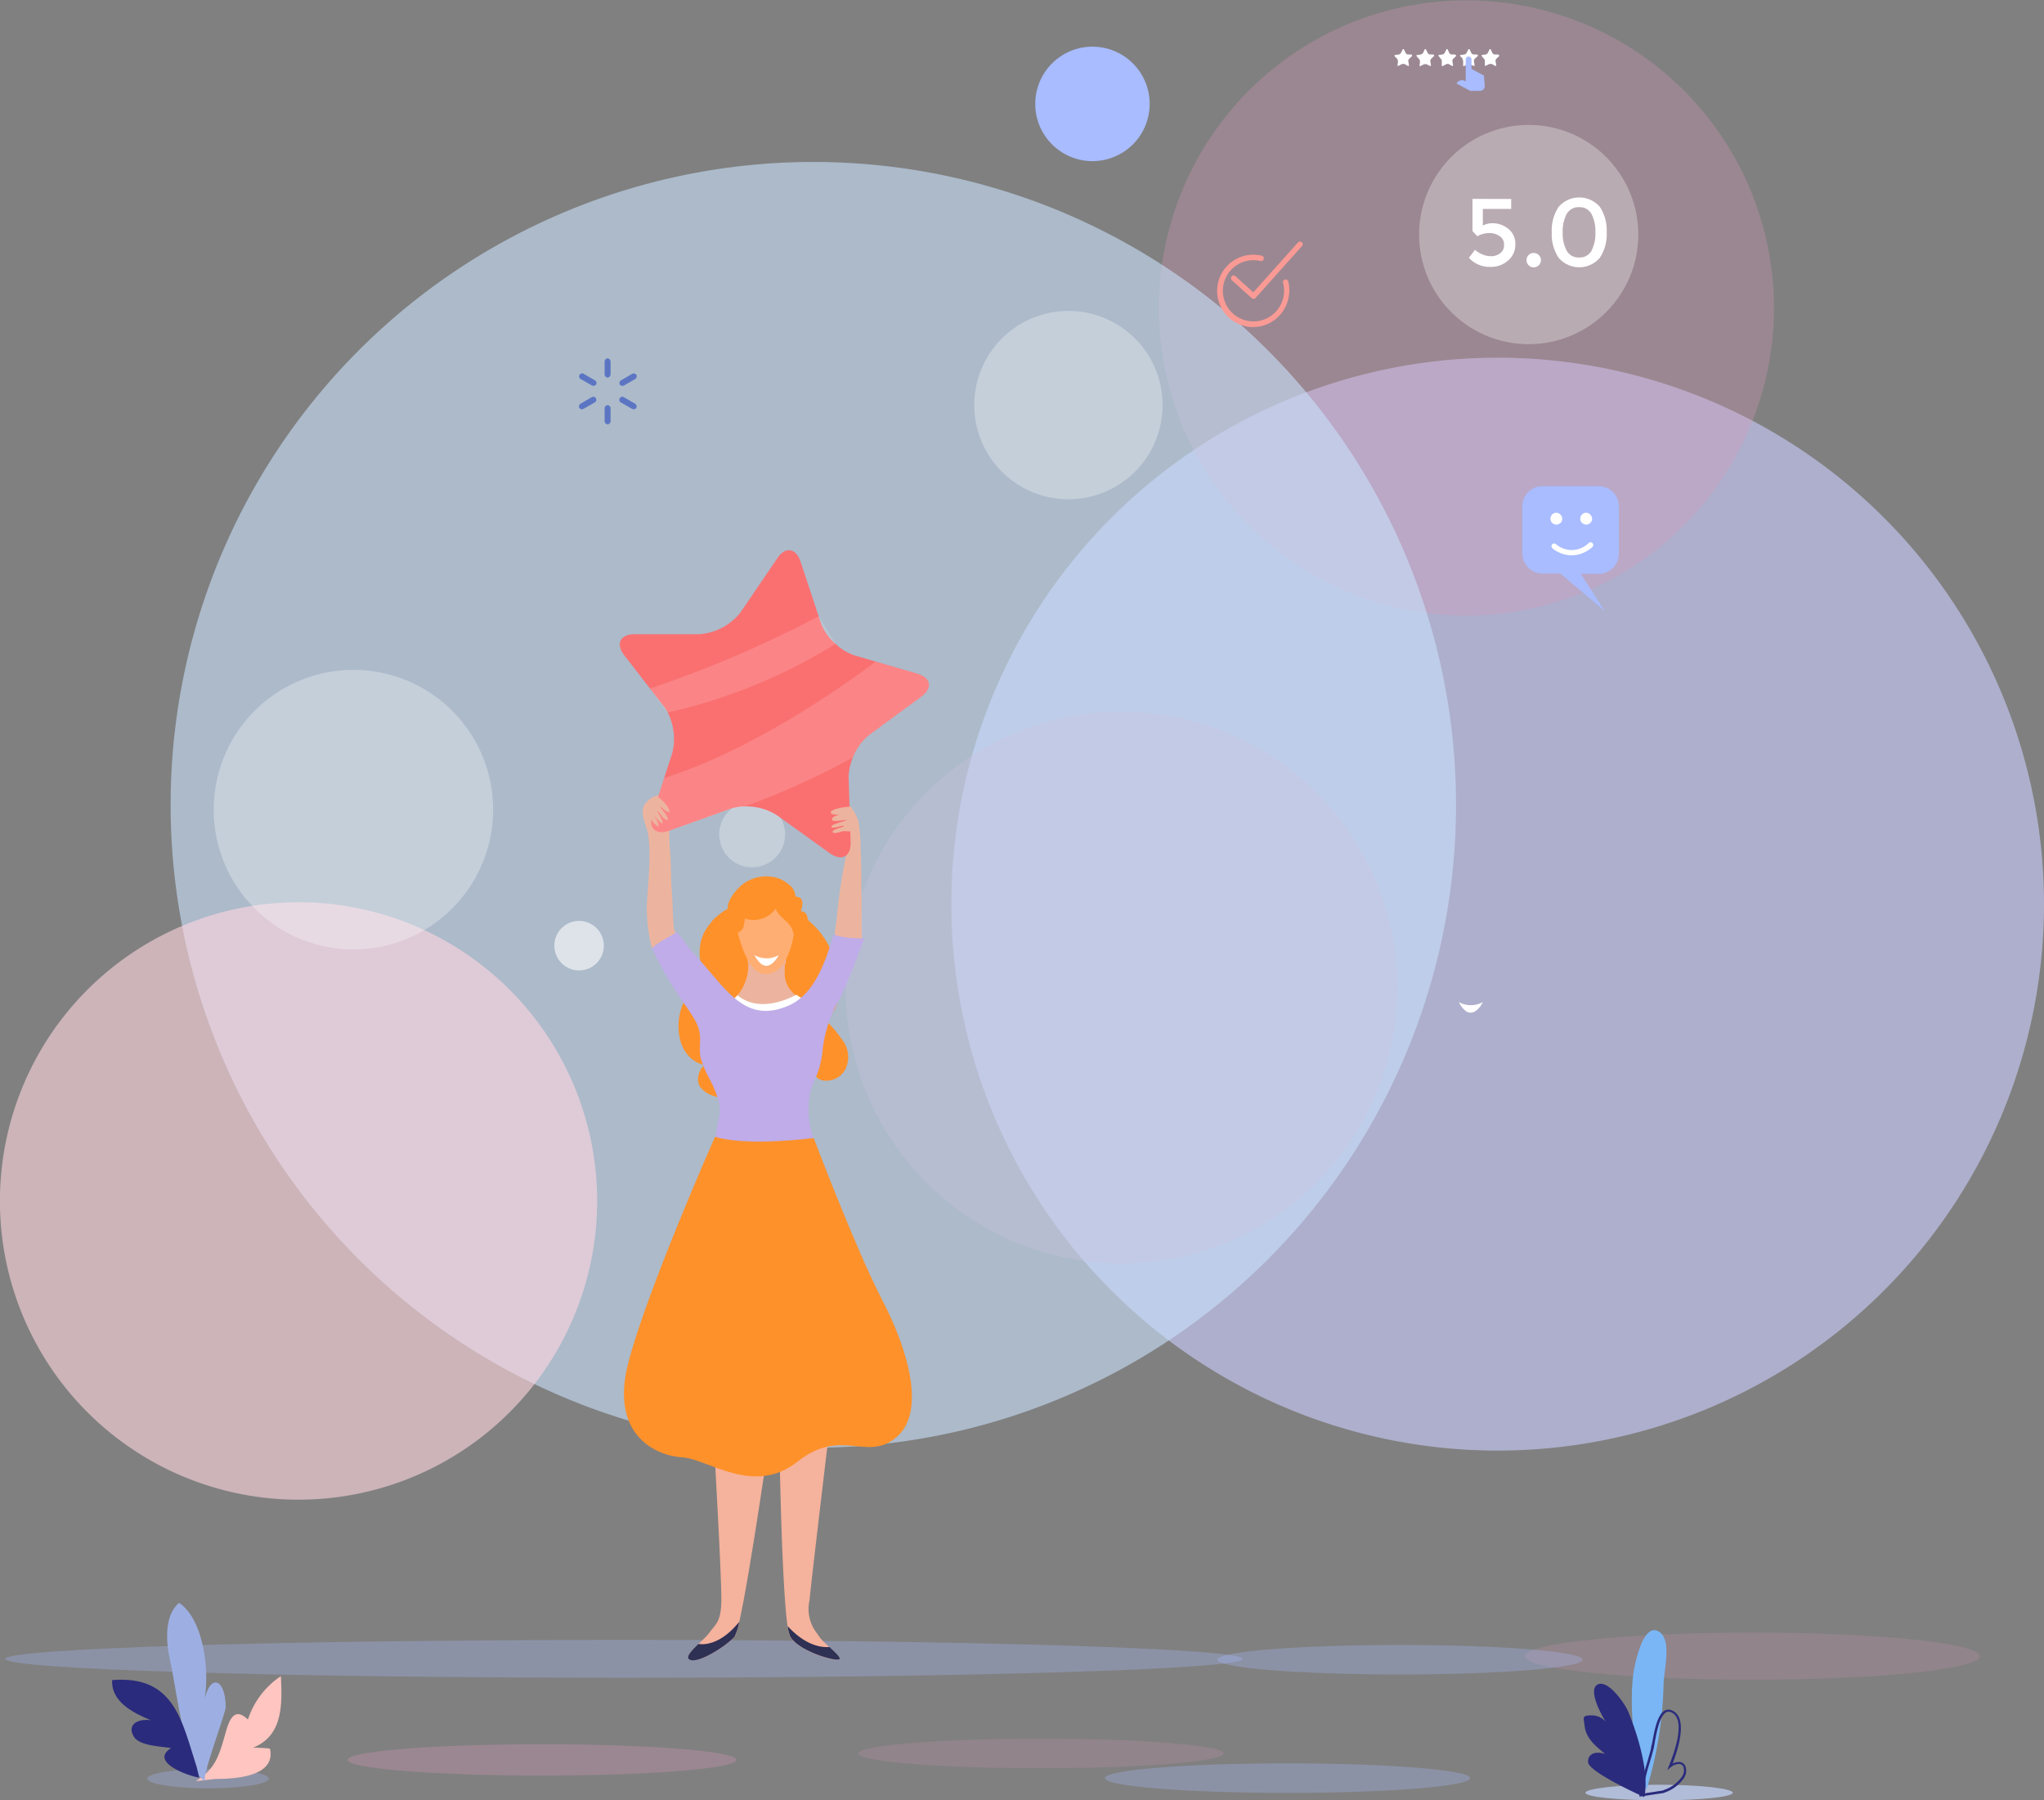 <?xml version="1.0" encoding="UTF-8"?> <svg xmlns="http://www.w3.org/2000/svg" viewBox="0 0 254.42 224.03"><rect x="0" y="0" width="254.42" height="224.03" fill="#808080" stroke="none"/> <defs> <style>.cls-1{isolation:isolate;}.cls-2{fill:#cbcfff;}.cls-17,.cls-2,.cls-4,.cls-5{opacity:0.6;}.cls-3,.cls-6{fill:#da97b8;}.cls-14,.cls-3,.cls-7{opacity:0.3;}.cls-4{fill:#cae1fc;}.cls-5{fill:#ffd7df;}.cls-6{opacity:0.2;}.cls-12,.cls-7{fill:#a8bcff;}.cls-8{fill:#5c75c3;}.cls-9{fill:#b0bcd8;}.cls-10{fill:#7ab6f6;}.cls-11{fill:#2a2b7c;}.cls-13,.cls-14,.cls-17,.cls-26{fill:#fff;}.cls-15{fill:#ffc5c0;}.cls-16{fill:#9dafe2;}.cls-18{fill:#f5b29c;}.cls-19{fill:#ff912a;}.cls-20,.cls-21{fill:#ecb49f;}.cls-21{mix-blend-mode:multiply;}.cls-22{fill:#ffae73;}.cls-23{fill:#bface8;}.cls-24{fill:#2e3054;}.cls-25{fill:#fa7071;}.cls-26{opacity:0.15;}.cls-27{fill:#fa9a95;}</style> </defs> <title>Ресурс 133</title> <g class="cls-1"> <g id="Слой_2" data-name="Слой 2"> <g id="Layer_3" data-name="Layer 3"> <path class="cls-2" d="M254.42,112.51a68,68,0,1,1-68-68A68,68,0,0,1,254.42,112.51Z"></path> <path class="cls-3" d="M170.85,108.71A34.33,34.33,0,1,1,125.4,91.63,34.34,34.34,0,0,1,170.85,108.71Z"></path> <path class="cls-3" d="M217.37,22.47a38.28,38.28,0,1,1-50.67-19A38.28,38.28,0,0,1,217.37,22.47Z"></path> <path class="cls-4" d="M174.08,67.08A80,80,0,1,1,68.19,27.3,80,80,0,0,1,174.08,67.08Z"></path> <path class="cls-5" d="M74.33,149.45a37.17,37.17,0,1,1-37.16-37.17A37.17,37.17,0,0,1,74.33,149.45Z"></path> </g> <g id="Layer_2" data-name="Layer 2"> <path class="cls-6" d="M246.44,206.1c0,1.61-12.68,2.92-28.32,2.92s-28.32-1.31-28.32-2.92,12.68-2.94,28.32-2.94S246.44,204.48,246.44,206.1Z"></path> <path class="cls-7" d="M154.66,206.43c0,1.3-34.46,2.35-77,2.35s-77-1.05-77-2.35,34.47-2.36,77-2.36S154.66,205.13,154.66,206.43Z"></path> <path class="cls-3" d="M91.66,219c0,1.08-10.83,1.95-24.2,1.95s-24.2-.87-24.2-1.95,10.84-1.95,24.2-1.95S91.66,217.92,91.66,219Z"></path> <path class="cls-7" d="M183,221.27c0,1-10.18,1.84-22.74,1.84s-22.74-.82-22.74-1.84,10.19-1.84,22.74-1.84S183,220.26,183,221.27Z"></path> <path class="cls-7" d="M197,206.53c0,1-10.18,1.84-22.73,1.84s-22.74-.82-22.74-1.84,10.18-1.83,22.74-1.83S197,205.52,197,206.53Z"></path> <path class="cls-6" d="M152.29,218.2c0,1-10.17,1.84-22.73,1.84s-22.74-.82-22.74-1.84,10.19-1.84,22.74-1.84S152.29,217.19,152.29,218.2Z"></path> <path class="cls-8" d="M76,52.35a.43.43,0,0,1-.37.46.42.42,0,0,1-.37-.46V50.87a.42.42,0,0,1,.37-.46.43.43,0,0,1,.37.46Z"></path> <path class="cls-8" d="M76,46.53a.43.43,0,0,1-.37.46.42.42,0,0,1-.37-.46V45.05a.42.42,0,0,1,.37-.46.43.43,0,0,1,.37.46Z"></path> <path class="cls-8" d="M79,50.21a.42.42,0,0,1,.21.54.43.43,0,0,1-.58.1l-1.29-.74a.38.38,0,1,1,.37-.65Z"></path> <path class="cls-8" d="M74,47.3a.41.41,0,0,1,.21.54.43.43,0,0,1-.58.1l-1.29-.74a.38.38,0,1,1,.37-.65Z"></path> <path class="cls-8" d="M78.64,46.55a.43.43,0,0,1,.58.1.43.43,0,0,1-.21.55l-1.29.74a.42.42,0,0,1-.58-.1.41.41,0,0,1,.21-.54Z"></path> <path class="cls-8" d="M73.6,49.46a.38.38,0,1,1,.37.65l-1.29.74a.42.42,0,0,1-.58-.1.41.41,0,0,1,.21-.54Z"></path> <path class="cls-9" d="M215.68,223.09c0,.52-4.1.94-9.17.94s-9.17-.42-9.17-.94,4.11-1,9.17-1S215.68,222.56,215.68,223.09Z"></path> <path class="cls-10" d="M204.13,222.8c-.46-4.6-1.36-9.41-.88-14.08.13-1.28,1.21-7,3.27-5.66,1.64,1.05.56,4.91.55,6.51A48.94,48.94,0,0,1,205,222.51Z"></path> <path class="cls-11" d="M204.06,223.57l0-.2a28.76,28.76,0,0,1,.95-4c.16-.57.33-1.15.48-1.72,0-.19.1-.49.17-.83.29-1.62.73-4.07,2-4.07a1.18,1.18,0,0,1,.53.13c1.82.89.85,4.34,0,6.59a1.58,1.58,0,0,1,.75-.21.88.88,0,0,1,.8.43,1.62,1.62,0,0,1-.14,1.57,4.76,4.76,0,0,1-2.37,1.79l-.2.08ZM207.71,213c-1.05,0-1.49,2.49-1.74,3.83-.06.35-.11.65-.16.85-.15.57-.32,1.16-.49,1.73a30.31,30.31,0,0,0-.91,3.8l2.57-.4.15-.07a4.46,4.46,0,0,0,2.23-1.66,1.36,1.36,0,0,0,.15-1.28.61.61,0,0,0-.55-.29,1.6,1.6,0,0,0-1,.41l-.44.35.21-.52c.7-1.7,2.14-5.76.35-6.64A.93.93,0,0,0,207.71,213Z"></path> <path class="cls-11" d="M204.67,223.63c.65-3-.82-7.78-2-10.63-.38-.93-2.46-4-3.78-3.39s.48,3.9,1,4.66a2.31,2.31,0,0,0-1.77-.81c-1.28,0-1,.27-.88,1.32.2,1.63,1.43,2.53,2.56,3.49-.84-.31-2.17-.26-2.13,1S204.67,223.63,204.67,223.63Z"></path> <path class="cls-12" d="M192,60.5h7A2.51,2.51,0,0,1,201.5,63v5.91a2.51,2.51,0,0,1-2.51,2.5h-2.21L199.71,76l-5.5-4.63H192a2.5,2.5,0,0,1-2.51-2.5V63A2.5,2.5,0,0,1,192,60.5Z"></path> <path class="cls-13" d="M195.62,69.11a3.83,3.83,0,0,1-2.41-.9.34.34,0,0,1,.46-.5,3,3,0,0,0,4.06-.12.34.34,0,1,1,.43.52A3.94,3.94,0,0,1,195.62,69.11Z"></path> <path class="cls-13" d="M194.46,64.64a.74.74,0,1,1-.73-.84A.8.8,0,0,1,194.46,64.64Z"></path> <path class="cls-13" d="M198.17,64.64a.74.74,0,1,1-.73-.84A.79.79,0,0,1,198.17,64.64Z"></path> <path class="cls-12" d="M143.1,12.92A7.12,7.12,0,1,1,136,5.81,7.11,7.11,0,0,1,143.1,12.92Z"></path> <path class="cls-14" d="M203.92,29.19a13.64,13.64,0,1,1-13.64-13.64A13.64,13.64,0,0,1,203.92,29.19Z"></path> <path class="cls-14" d="M144.71,50.41A11.72,11.72,0,1,1,133,38.69,11.71,11.71,0,0,1,144.71,50.41Z"></path> <path class="cls-14" d="M61.38,100.74A17.39,17.39,0,1,1,44,83.36,17.38,17.38,0,0,1,61.38,100.74Z"></path> <path class="cls-7" d="M33.47,221.33c0,.66-3.39,1.21-7.56,1.21s-7.57-.55-7.57-1.21,3.39-1.21,7.57-1.21S33.47,220.66,33.47,221.33Z"></path> <path class="cls-15" d="M26.82,221.37c2.24,0,7.58-.22,6.78-3.77a15.3,15.3,0,0,0-2.12-.11c3.71-1.47,3.67-5.3,3.48-8.91a10.31,10.31,0,0,0-4.1,5.4c-2-1.93-2.51.75-3,2.42-.69,2.33-1.21,3.81-3.48,5.24Z"></path> <path class="cls-16" d="M25.55,221.62c-.59-.19,2.54-8.4,2.54-9.18,0-3.63-2.05-4.37-2.74-.45.84-3.45.13-10.42-3.06-12.53-1.9,1.58-1.63,5-1.09,7.29C21.83,209.43,23.2,220.84,25.55,221.62Z"></path> <path class="cls-11" d="M24.49,219.91c-1.85-5.69-2.74-11.48-10.53-10.84-.15,2.71,2.66,4.1,4.82,5-1.71-.26-3.05.62-2.08,2.1.73,1.11,3.47,1.15,4.59,1.36-2.73,1.72,2.09,3.47,3.51,3.68Z"></path> <path class="cls-14" d="M97.72,103.83a4.1,4.1,0,1,1-4.1-4.1A4.09,4.09,0,0,1,97.72,103.83Z"></path> <path class="cls-17" d="M75.16,117.68a3.08,3.08,0,1,1-3.08-3.08A3.08,3.08,0,0,1,75.16,117.68Z"></path> <path class="cls-18" d="M97,178.91s.33,22.78,1.32,24.69,5.91,3.26,6.16,2.85-2.13-2-2.72-3.11a4.9,4.9,0,0,1-1-4.19c.26-2.78,2.93-25.07,2.93-25.07L97,178.54Z"></path> <path class="cls-18" d="M95.7,179.43s-3.32,23.14-4.23,24.21-4.3,3.3-5.51,2.92,1.62-2.37,2.32-3.37,1.47-1.24,1.51-4-.87-18.74-.87-18.74l6.8-1.35Z"></path> <path class="cls-19" d="M88.57,114.75a5.29,5.29,0,0,0-1.48,3.72,4.81,4.81,0,0,0,.4,2.12,12.55,12.55,0,0,1,1,1.85,3.19,3.19,0,0,0-2.36.79c-2.31,2.28-2.42,7.65.85,9.07a2.41,2.41,0,0,0,1.78.12c-1.1-.75-2.5,1.63-1.58,2.87,1.08,1.46,3.74,1.51,5.28,1.59,1.76.1,4.42.44,5.85-.89,1.1-1,1.68-3.17,1.92-4.66.44,1.18.9,2.65,2,3.08a2.68,2.68,0,0,0,3-1.37,3.47,3.47,0,0,0-.25-3.44c-.3-.45-2.06-2.88-2.55-2.66,2.2-1,2.21-3.71,1.76-6.26-1.36-7.61-10.68-11.4-15.62-6Z"></path> <path class="cls-20" d="M97.43,116.69c.54.54.11,4.11.28,5,.45,2.36,2.83,2.73,3.58,4.61A4.74,4.74,0,0,1,101,129c-.49,1.55-1.49,3.8-3.22,4.23-.93.23-2.31.22-3.33.36a6.48,6.48,0,0,1-3.84-.45c-2.41-1.19-3-3.74-2.11-6.16.62-1.71,1.64-1.59,2.85-2.64a5.86,5.86,0,0,0,1.78-4.62C93,117.35,96.12,115.38,97.43,116.69Z"></path> <path class="cls-21" d="M97.84,119.67l-.09-2.07c-1.31-1.31-4.81-.71-4.68,1.66v.43c.44.74,1.51,2.47,2.22,2.37C96.8,121.84,97.35,121,97.84,119.67Z"></path> <path class="cls-22" d="M91.36,113.69s1,7.31,3.77,7.51,3.71-4,3.93-6.84c.24-3.21-.06-4.19-4-4.38S91.36,113.69,91.36,113.69Z"></path> <path class="cls-19" d="M99.85,112.67c0,.23-.1.48-.15.73,1,0,1,1.59.65,2.15-.06.1-.42.4-.42.47s.39.18.34.5a.93.93,0,0,1-1.15.66c-.36-.14-.28-.55-.33-.87a2.7,2.7,0,0,0-1-1.71c-.41-.41-1.16-1-1.21-1.57a3.38,3.38,0,0,1-3.85,1.28c-.19.82,0,1.27-.86,1.75s-.92.06-1.57-.37a1.87,1.87,0,0,1,.73-1.68c-1-.93-.15-2.39.76-3.36a4.79,4.79,0,0,1,4.05-1.57,3.93,3.93,0,0,1,2.26.92,2,2,0,0,1,.91,1.56C99.84,111.66,99.93,112.1,99.85,112.67Z"></path> <path class="cls-13" d="M91.8,123.85l-.61.61s1.06,1.35,4.11,1.42a6.58,6.58,0,0,0,4.65-1.56l-.84-.54S94.77,126.35,91.8,123.85Z"></path> <path class="cls-20" d="M84.42,116.72c0-.21-.51-.92-.53-1.12-.17-1.75-.14-3-.27-4.72s-.07-3.66-.25-5.49c-.13-1.35,0-2.64,0-4,0-.91-.08-2.51-1.34-2.46a2.78,2.78,0,0,0-1.83,1.25c-.61,1.13.33,2.61.49,3.73.4,2.92-.07,6-.18,9a20.11,20.11,0,0,0,.57,4.82c.13.51.66.51.62,1,1.13-.19,1.71-1.27,2.89-1.18A3.36,3.36,0,0,0,84.42,116.72Z"></path> <path class="cls-20" d="M104.53,118.16c-1.07-.72-.49-2.72-.37-4a66.85,66.85,0,0,1,1.16-7.7,3.81,3.81,0,0,0,0-2.09c-.26-.66-.84-1.13-.91-1.88a3.91,3.91,0,0,1,.32-2.13c1-1,1.92,1.23,2.1,1.8a16.85,16.85,0,0,1,.28,3.4c.15,1.59.11,8.64.15,10.64,0,.61.18,1.24-.23,1.71a2.26,2.26,0,0,1-1.56.53A1.87,1.87,0,0,1,104.53,118.16Z"></path> <path class="cls-23" d="M100.87,135.87c.3-1.07.87-2.08,1.15-3.13a12.07,12.07,0,0,0,.39-2.24,16.14,16.14,0,0,1,2.18-6.33c.56-1,3-7.39,3-7.39s-3.17,0-3.81-.56c-1,3.3-2.33,7.61-5.82,9-3.87,1.58-6.16-.3-8.64-3.17-.93-1.08-1.84-2.17-2.81-3.22-.84-.9-1.47-2-2.31-2.85-.34.33-3.13,1.7-3,2.1a40.4,40.4,0,0,0,3.07,5.48c.9,1.54,2.55,3.26,2.82,5,.15,1-.09,2,.1,3a14.44,14.44,0,0,0,1.09,2.64A13.46,13.46,0,0,1,89.44,137a4.44,4.44,0,0,1,0,2.29c-.15.65-.25,1.51-.39,2.16-.19.83-1.1,1.68-.06,1.82,2.09.3,4.24.44,6.35.59a20.75,20.75,0,0,0,4.72.24c.67-.1,1.74.5,1.69-.19a21.12,21.12,0,0,0-.6-2.56A10.88,10.88,0,0,1,100.87,135.87Z"></path> <path class="cls-19" d="M89,141.46s-8.5,19.17-10.81,28.19,3.55,11.52,6.73,11.7,8.86,4.87,14.34.54,8.56.06,12.27-3,1.66-10.6-1.71-17.1-8.54-20.18-8.54-20.18S93.11,142.72,89,141.46Z"></path> <path class="cls-24" d="M86.94,204.57c-.9.87-1.75,1.75-1,2,1.21.38,4.59-1.86,5.51-2.92a6.9,6.9,0,0,0,.55-1.82C89.5,204.94,87.26,204.63,86.94,204.57Z"></path> <path class="cls-24" d="M104.5,206.45c.13-.22-.53-.82-1.26-1.5-.75.07-2.82,0-5.19-2.59a5.1,5.1,0,0,0,.29,1.24C99.34,205.5,104.25,206.86,104.5,206.45Z"></path> <path class="cls-25" d="M114.65,86.71l-6.49,4.77a6.79,6.79,0,0,0-2,2.78,6.38,6.38,0,0,0-.53,2.52l.25,8c.06,1.83-1.11,2.45-2.6,1.39l-6.54-4.7a7.09,7.09,0,0,0-4.18-1.11,5.69,5.69,0,0,0-1.65.29l-7.58,2.72c-1.72.62-2.67-.3-2.11-2l1.46-4.59,1-3.08a7.28,7.28,0,0,0-.55-5,4.55,4.55,0,0,0-.48-.77l-1.72-2.22-3.21-4.14c-1.12-1.45-.54-2.64,1.29-2.65l8,0a7.13,7.13,0,0,0,5.2-2.77l4.53-6.66c1-1.51,2.34-1.32,2.91.41l2.27,6.86.26.79A6.52,6.52,0,0,0,104,80.12a6.3,6.3,0,0,0,2.41,1.45l2.63.77,5.1,1.48C115.9,84.33,116.13,85.63,114.65,86.71Z"></path> <path class="cls-26" d="M114.65,86.71l-6.49,4.77a6.79,6.79,0,0,0-2,2.78,96.81,96.81,0,0,1-13.6,6.14,5.69,5.69,0,0,0-1.65.29l-7.58,2.72c-1.72.62-2.67-.3-2.11-2l1.46-4.59C93.48,93.43,104.7,85.58,109,82.34l5.1,1.48C115.9,84.33,116.13,85.63,114.65,86.71Z"></path> <path class="cls-26" d="M83.07,88.67A68.18,68.18,0,0,0,104,80.12l-2.09-3.43a142.74,142.74,0,0,1-21,9Z"></path> <path class="cls-20" d="M80.85,101.49a2.62,2.62,0,0,0,1.1,1.39c.09-.56-.32-.9-.51-1.37a5.92,5.92,0,0,0,1,1c.1-.53-.46-1.13-.62-1.62.44.33.69,1.14,1.32,1.15,0-.58-.74-1.18-1-1.69.44.22.67.69,1.19.7.06-.62-1.17-1.74-1.57-2Z"></path> <path class="cls-20" d="M106.19,102.1c.07.21.14,1.07-.11,1.26s-.91,0-1.2.08-1.2.41-1.24.07,1.43-.56,1.41-.73-1.53.47-1.56.1,1.92-.72,1.86-.83-1.95.4-1.79-.14,1.82-.69,1.77-.65-1.88.33-1.92-.15,2.12-.78,2.57-.7Z"></path> <path class="cls-13" d="M93.92,118.86a3.07,3.07,0,0,0,3,0S95.48,121.83,93.92,118.86Z"></path> <path class="cls-13" d="M181.58,124.7a3.12,3.12,0,0,0,3,0S183.15,127.67,181.58,124.7Z"></path> <path class="cls-13" d="M183.9,7l-.33.32a.32.32,0,0,0-.1.17.38.38,0,0,0,0,.15l.07.45c0,.1,0,.15-.14.1L183,8a.33.33,0,0,0-.24,0l-.09,0-.41.21c-.09.05-.16,0-.14-.1l0-.27,0-.18a.49.49,0,0,0-.07-.28l0,0L182,7.22,181.77,7c-.07-.08-.05-.15.06-.16l.45-.06a.4.4,0,0,0,.27-.2l.21-.41c.05-.09.12-.09.17,0l.18.37a.45.45,0,0,0,.14.18.47.47,0,0,0,.15.06l.15,0,.3,0C184,6.89,184,7,183.9,7Z"></path> <path class="cls-13" d="M186.58,7l-.33.32a.31.31,0,0,0-.09.17.39.39,0,0,0,0,.15l.08.45c0,.1-.05.15-.14.1l-.4-.22a.36.36,0,0,0-.25,0l-.09,0-.41.21c-.09.05-.15,0-.13-.1l0-.27,0-.18a.37.37,0,0,0-.07-.28l0,0-.11-.11L184.46,7c-.08-.08-.05-.15,0-.16l.45-.06a.41.41,0,0,0,.28-.2l.21-.41c0-.09.12-.09.16,0l.18.37a.45.45,0,0,0,.14.18.47.47,0,0,0,.15.06l.15,0,.3,0C186.64,6.89,186.66,7,186.58,7Z"></path> <path class="cls-13" d="M181.21,7l-.33.32a.39.39,0,0,0-.09.17.26.26,0,0,0,0,.15l.07.45c0,.1,0,.15-.14.1l-.4-.22a.35.35,0,0,0-.25,0L180,8l-.41.21c-.09.05-.15,0-.13-.1l0-.27,0-.18a.41.41,0,0,0-.06-.28l0,0-.11-.11L179.09,7c-.08-.08-.05-.15,0-.16l.46-.06a.42.42,0,0,0,.27-.2l.21-.41c0-.09.12-.09.17,0l.17.37a.46.46,0,0,0,.15.18.35.35,0,0,0,.14.06l.16,0,.29,0C181.27,6.89,181.29,7,181.21,7Z"></path> <path class="cls-13" d="M178.47,7l-.33.32a.4.4,0,0,0-.1.17.76.76,0,0,0,0,.15l.07.45c0,.1,0,.15-.13.1L177.56,8a.33.33,0,0,0-.24,0l-.09,0-.41.21c-.09.05-.15,0-.13-.1l.05-.27,0-.18a.49.49,0,0,0-.07-.28l0,0-.11-.11L176.34,7c-.07-.08-.05-.15.06-.16l.45-.06a.41.41,0,0,0,.28-.2l.2-.41c0-.09.13-.09.17,0l.18.37a.45.45,0,0,0,.14.18.47.47,0,0,0,.15.06l.15,0,.3,0C178.52,6.89,178.55,7,178.47,7Z"></path> <path class="cls-13" d="M175.73,7l-.33.32a.32.32,0,0,0-.1.17.38.38,0,0,0,0,.15l.07.45c0,.1,0,.15-.14.1l-.4-.22a.33.33,0,0,0-.24,0l-.09,0-.41.21c-.1.05-.16,0-.14-.1l.05-.27,0-.18a.49.49,0,0,0-.07-.28l0,0-.11-.11L173.6,7c-.07-.08,0-.15.06-.16l.45-.06a.4.4,0,0,0,.27-.2l.21-.41c0-.09.12-.09.17,0l.18.37a.45.45,0,0,0,.14.18.39.39,0,0,0,.15.06l.15,0,.3,0C175.78,6.89,175.8,7,175.73,7Z"></path> <path class="cls-12" d="M184.71,9.41l-1.55-.84V7.4a.36.36,0,1,0-.72,0s0,2.69,0,2.73l-.14-.08a.76.76,0,0,0-1,.35l0,0,1.7.91,1.22,0a.6.6,0,0,0,.42-.18.61.61,0,0,0,.17-.44Z"></path> <path class="cls-27" d="M156,40.7a4.32,4.32,0,0,1-1-.11,4.5,4.5,0,1,1,2-8.78.34.34,0,1,1-.14.66,3.81,3.81,0,1,0,2.84,2.73.33.33,0,0,1,.24-.41.33.33,0,0,1,.41.24,4.43,4.43,0,0,1,0,2.17A4.5,4.5,0,0,1,156,40.7Z"></path> <path class="cls-27" d="M156,37.17a.31.31,0,0,1-.22-.09l-2.46-2.22a.34.34,0,0,1,0-.48.32.32,0,0,1,.47,0l2.21,2,5.57-6.22a.34.34,0,0,1,.48,0,.32.32,0,0,1,0,.47l-5.8,6.48a.36.36,0,0,1-.23.11Z"></path> <path class="cls-13" d="M188.1,24.76V26h-3.53v2.07a2.47,2.47,0,0,1,1.19-.29,3.08,3.08,0,0,1,2,.71,2.36,2.36,0,0,1,.86,1.92,2.59,2.59,0,0,1-.89,2,3.18,3.18,0,0,1-2.19.8,3.44,3.44,0,0,1-2.7-1.13l.76-1a2.25,2.25,0,0,0,.26.22,3.41,3.41,0,0,0,.66.36,2.72,2.72,0,0,0,1.11.22,1.8,1.8,0,0,0,1.09-.36,1.21,1.21,0,0,0,.49-1.05,1.24,1.24,0,0,0-.52-1.07A2.22,2.22,0,0,0,185.4,29a3.17,3.17,0,0,0-1.52.4l-.6-.65v-4Z"></path> <path class="cls-13" d="M190.27,33a.88.88,0,0,1-.26-.63.86.86,0,0,1,.26-.63.82.82,0,0,1,.63-.26.89.89,0,0,1,.9.89.9.9,0,0,1-.9.9A.83.83,0,0,1,190.27,33Z"></path> <path class="cls-13" d="M194,32.07a5.26,5.26,0,0,1-.85-3.16,5.28,5.28,0,0,1,.85-3.16,3.39,3.39,0,0,1,5.14,0,5.35,5.35,0,0,1,.85,3.16,5.33,5.33,0,0,1-.85,3.16,3.37,3.37,0,0,1-5.14,0Zm1-5.43a4.58,4.58,0,0,0-.49,2.27,4.55,4.55,0,0,0,.49,2.27,1.66,1.66,0,0,0,1.56.86,1.64,1.64,0,0,0,1.54-.85,4.68,4.68,0,0,0,.48-2.28,4.64,4.64,0,0,0-.48-2.27,1.65,1.65,0,0,0-1.54-.86A1.68,1.68,0,0,0,195,26.64Z"></path> </g> </g> </g> </svg> 